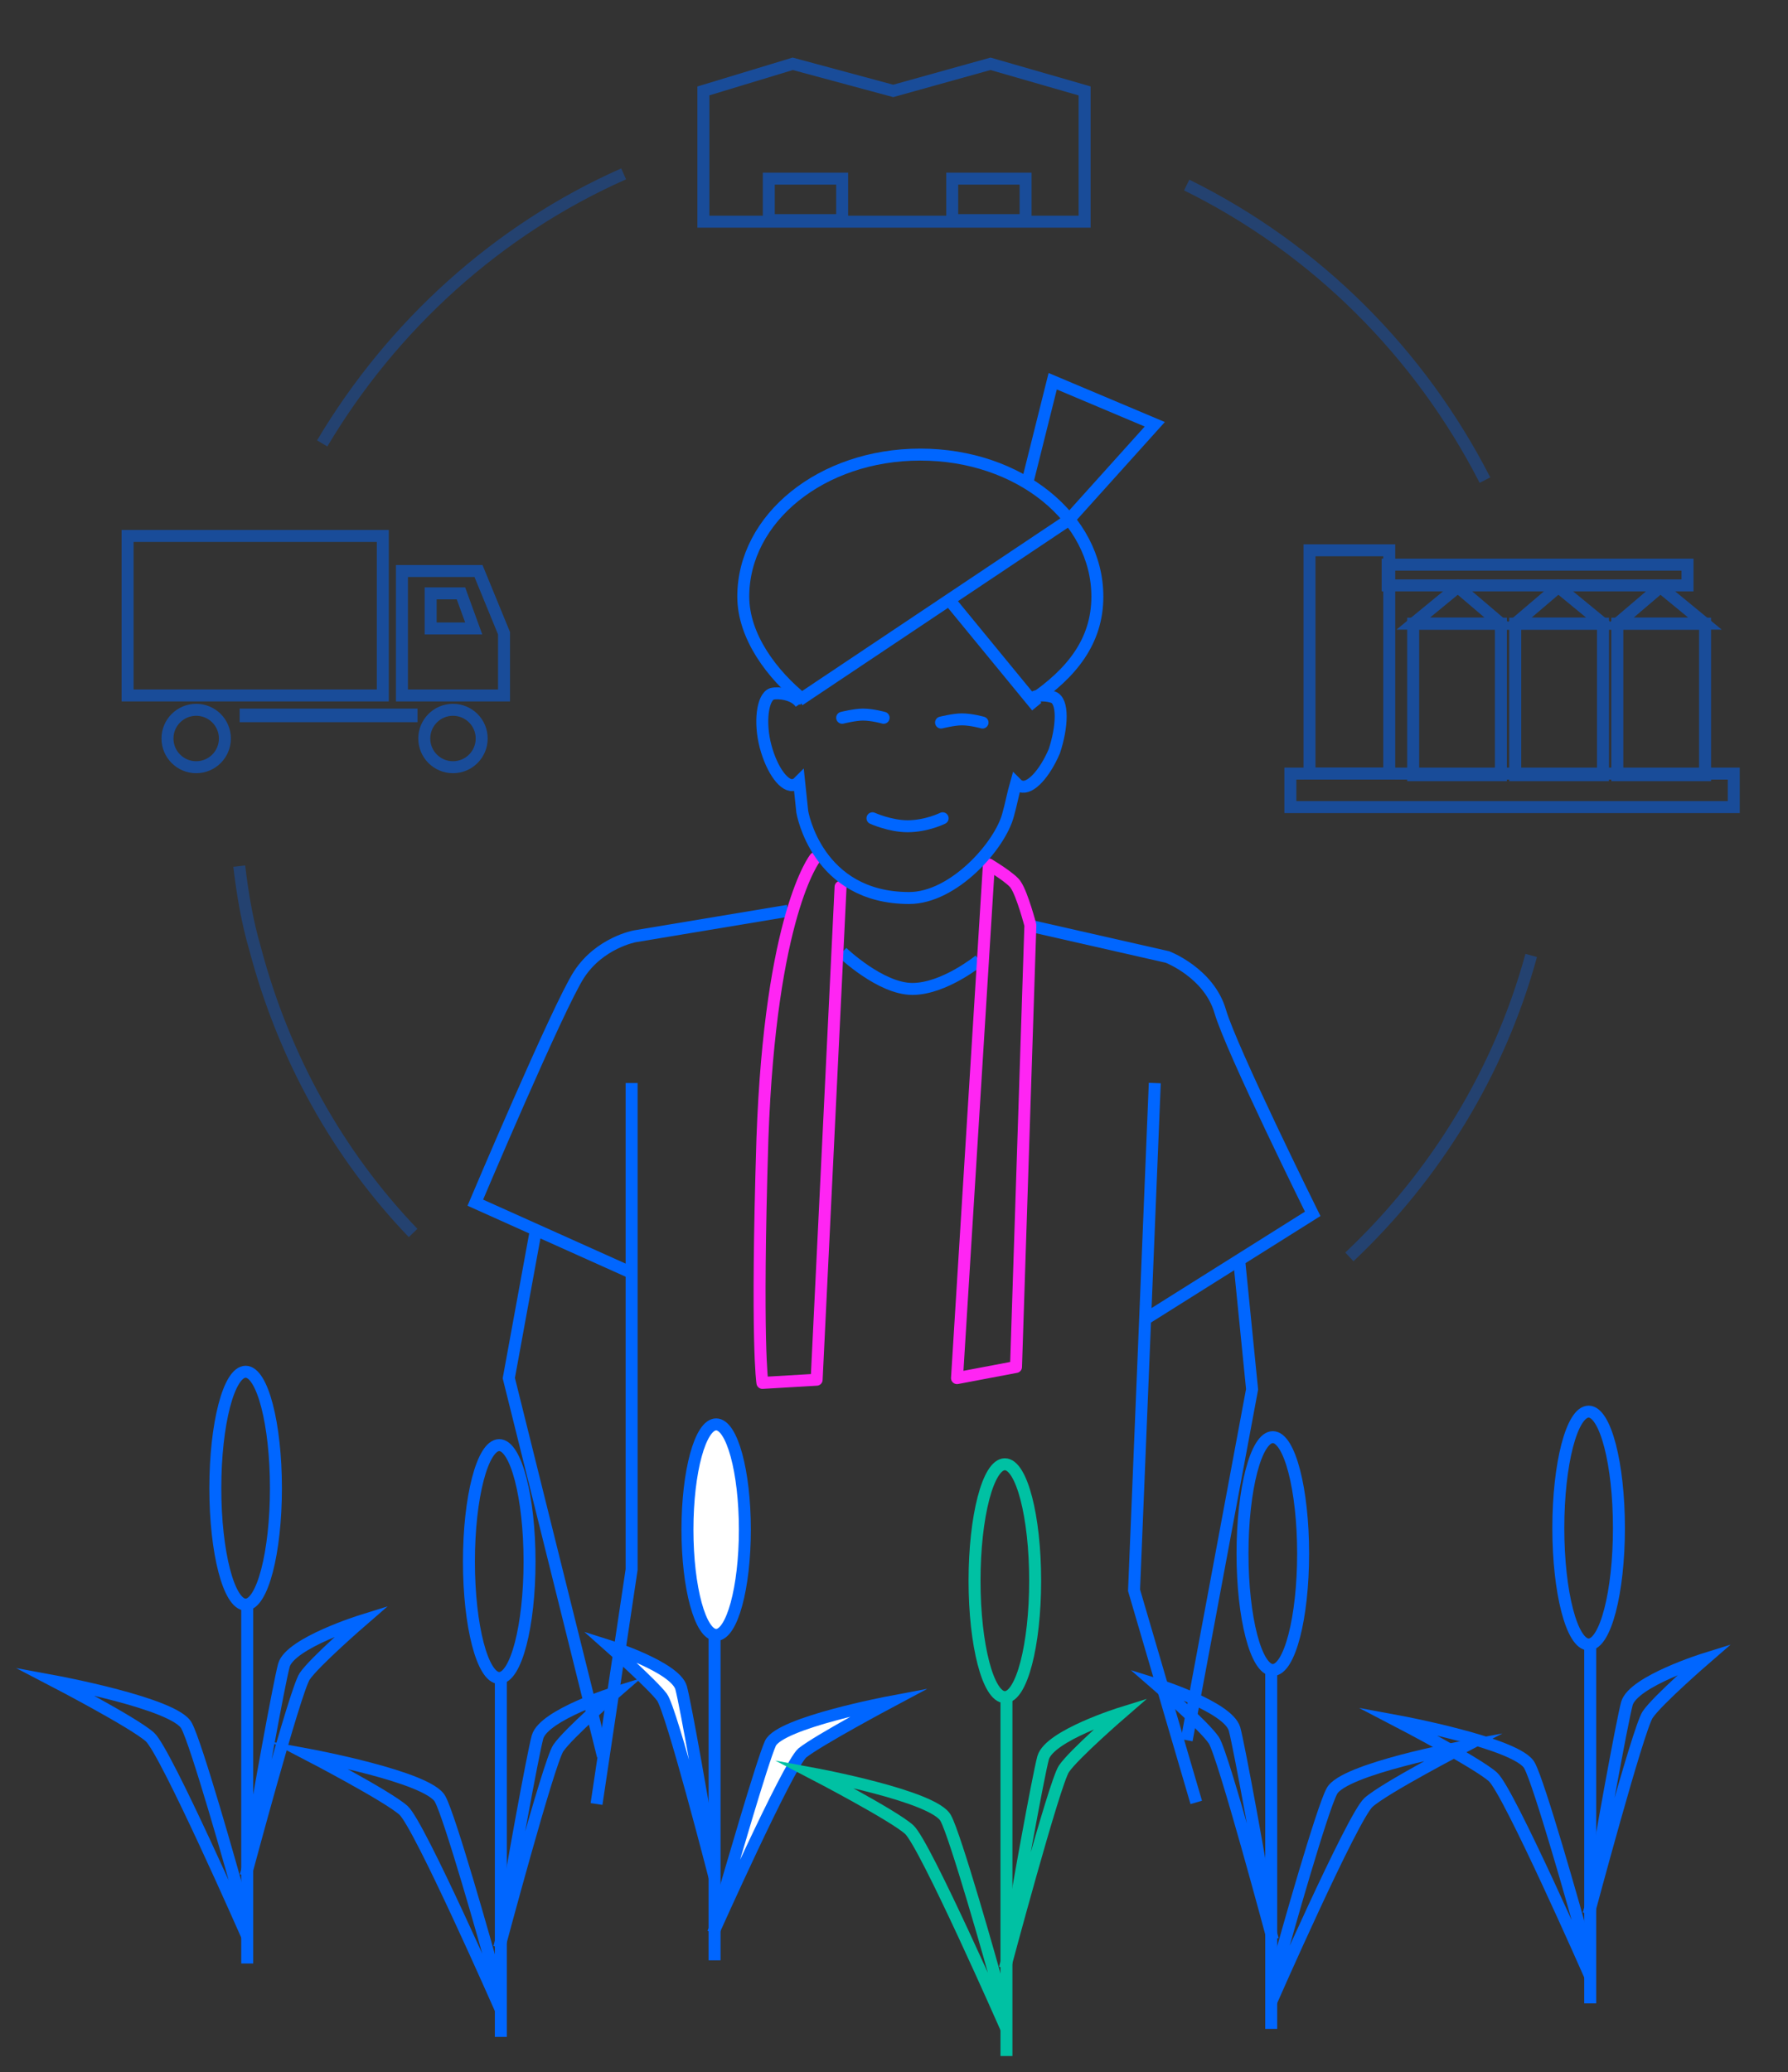 <?xml version="1.0" encoding="utf-8"?>
<!-- Generator: Adobe Illustrator 23.0.1, SVG Export Plug-In . SVG Version: 6.00 Build 0)  -->
<svg version="1.1" id="Layer_1" xmlns="http://www.w3.org/2000/svg" xmlns:xlink="http://www.w3.org/1999/xlink" x="0px" y="0px"
	 viewBox="0 0 112.1 129.9" style="enable-background:new 0 0 112.1 129.9;" xml:space="preserve">
<rect x="0" y="0" width="112.1" height="129.9" fill="#333333" stroke="none"/>
<style type="text/css">
	.st0{fill:none;stroke:#0066FF;stroke-width:0.75;stroke-miterlimit:10;}
	.st1{clip-path:url(#SVGID_2_);}
	.st2{opacity:0.3;}
	.st3{fill:none;stroke:#29B99F;stroke-width:0.75;stroke-miterlimit:10;}
	
		.st4{fill-rule:evenodd;clip-rule:evenodd;fill:none;stroke:#BF549F;stroke-width:0.75;stroke-linecap:round;stroke-linejoin:round;stroke-miterlimit:10;}
	.st5{fill:none;stroke:#4068B1;stroke-width:0.75;stroke-miterlimit:10;}
	.st6{fill:none;stroke:#00C1A3;stroke-width:0.75;stroke-miterlimit:10;}
	
		.st7{fill-rule:evenodd;clip-rule:evenodd;fill:none;stroke:#FF25F3;stroke-width:0.75;stroke-linecap:round;stroke-linejoin:round;stroke-miterlimit:10;}
	.st8{fill:none;stroke:#FF25F3;stroke-width:0.75;stroke-linecap:round;stroke-linejoin:round;stroke-miterlimit:10;}
	.st9{fill:none;stroke:#0066FF;stroke-width:0.75;stroke-linejoin:round;stroke-miterlimit:10;}
	.st10{opacity:0.5;}
	.st11{fill:#FFFFFF;stroke:#0066FF;stroke-width:0.75;stroke-miterlimit:10;}
	.st12{fill-rule:evenodd;clip-rule:evenodd;fill:#FFFFFF;stroke:#0066FF;stroke-width:0.75;stroke-miterlimit:10;}
	.st13{opacity:0.3;fill:none;stroke:#0066FF;stroke-width:0.75;stroke-miterlimit:10;}
	.st14{fill:none;stroke:#0066FF;stroke-width:0.75;stroke-linecap:round;stroke-miterlimit:10;}
	.st15{fill:#FFFFFF;stroke:#0066FF;stroke-miterlimit:10;}
	.st16{opacity:0.3;fill:none;stroke:#0066FF;stroke-miterlimit:10;}
	.st17{fill:#0066FF;}
	.st18{opacity:0.5;fill:none;stroke:#0066FF;stroke-width:0.75;stroke-miterlimit:10;}
	.st19{fill:none;stroke:#0066FF;stroke-width:0.75;stroke-miterlimit:10;stroke-dasharray:1.723,1.723;}
</style>
<path class="st0" d="M52.8,59.7c0,0,2.4,2.3,4.4,2.3c2,0,4.2-1.8,4.2-1.8"/>
<path class="st0" d="M71.8,82.7l10.5-6.6c0,0-5.1-10.3-5.8-12.7c-0.7-2.4-3.3-3.4-3.3-3.4L64.4,58"/>
<path class="st8" d="M62,54.2L60,86.4l3.7-0.7l0.9-27.7c0,0-0.5-1.9-0.9-2.5C63.5,55.1,62,54.2,62,54.2z"/>
<path class="st0" d="M49.4,57.1l-9.6,1.6c0,0-2.2,0.4-3.5,2.4c-1.3,2-6.5,14.3-6.5,14.3l9.8,4.4"/>
<path class="st8" d="M51.1,53.8c0,0-2.8,3.5-3.3,17.6c-0.4,12.9,0,15.3,0,15.3l3.4-0.2l1.5-30.9"/>
<path class="st0" d="M50.2,44.1c-0.4-0.6-1.4-0.7-1.8-0.6c-0.6,0.2-0.8,1.8-0.4,3.3c0.4,1.5,1.2,2.6,1.8,2.4c0.1,0,0.2-0.1,0.3-0.2
	l0.2,1.9c0,0,0.9,5.4,6.7,5.4c2.8,0,5.7-3.3,6.2-5.2c0.2-0.7,0.3-1.3,0.5-2c0.1,0.1,0.2,0.2,0.3,0.2c0.6,0.2,1.5-0.8,2.1-2.2
	c0.5-1.5,0.6-3.2-0.1-3.4c-0.3-0.1-1-0.2-1.3,0.1"/>
<path class="st0" d="M50.4,43.9c-2-1.6-3.8-4-3.8-6.5c0-4.9,4.9-8.9,11.1-8.9s11.1,4,11.1,8.9c0,2.8-1.6,4.8-4.1,6.5"/>
<line class="st0" x1="67" y1="32.6" x2="50.1" y2="43.9"/>
<line class="st0" x1="59.5" y1="37.6" x2="65" y2="44.3"/>
<polyline class="st0" points="64.4,30.3 66,23.9 72.4,26.6 67,32.6 "/>
<polyline class="st0" points="39.6,67.9 39.6,98.4 37.4,113.1 "/>
<polyline class="st0" points="72.4,67.9 71.1,99.7 75,113 "/>
<polyline class="st0" points="33.6,77.1 31.9,86.4 37.8,110.1 "/>
<polyline class="st0" points="77.7,79.1 78.5,87.1 74.4,109.1 "/>
<g>
	<ellipse class="st0" cx="15.4" cy="93.3" rx="1.9" ry="7.3"/>
	<line class="st0" x1="15.5" y1="100.4" x2="15.5" y2="123.1"/>
	<path class="st0" d="M15.4,120.5c0,0-0.1-0.3-0.2-0.9c-0.7-2.6-2.9-10.3-3.5-11.4c-0.7-1.4-8.3-2.8-8.3-2.8s5,2.6,6,3.5
		s6.1,12.5,6.1,12.5"/>
	<path class="st0" d="M15.6,116.7c0,0,0.1-0.3,0.1-0.9c0.4-2.6,1.8-10.3,2.1-11.4c0.4-1.4,4.9-2.8,4.9-2.8s-3,2.6-3.6,3.5
		c-0.6,0.9-3.7,12.5-3.7,12.5"/>
</g>
<g>
	<ellipse class="st11" cx="44.9" cy="95.9" rx="1.8" ry="6.6"/>
	<line class="st11" x1="44.8" y1="102.3" x2="44.8" y2="122.9"/>
	<path class="st11" d="M44.9,120.5c0,0,0.1-0.3,0.2-0.8c0.7-2.4,2.7-9.3,3.2-10.4c0.6-1.3,7.5-2.6,7.5-2.6s-4.5,2.4-5.5,3.2
		c-0.9,0.8-5.6,11.3-5.6,11.3"/>
	<path class="st11" d="M44.7,117c0,0-0.1-0.3-0.1-0.8c-0.4-2.4-1.6-9.3-1.9-10.4c-0.4-1.3-4.5-2.6-4.5-2.6s2.7,2.4,3.3,3.2
		c0.6,0.8,3.3,11.3,3.3,11.3"/>
</g>
<g>
	<ellipse class="st6" cx="63" cy="99.1" rx="1.9" ry="7.3"/>
	<line class="st6" x1="63.1" y1="106.2" x2="63.1" y2="128.9"/>
	<path class="st6" d="M63,126.3c0,0-0.1-0.3-0.2-0.9c-0.7-2.6-2.9-10.3-3.5-11.4c-0.7-1.4-8.3-2.8-8.3-2.8s5,2.6,6,3.5
		c1,0.9,6.1,12.5,6.1,12.5"/>
	<path class="st6" d="M63.2,122.5c0,0,0.1-0.3,0.1-0.9c0.4-2.6,1.8-10.3,2.1-11.4c0.4-1.4,4.9-2.8,4.9-2.8s-3,2.6-3.6,3.5
		c-0.6,0.9-3.7,12.5-3.7,12.5"/>
</g>
<g>
	<ellipse class="st0" cx="79.8" cy="97.4" rx="1.9" ry="7.3"/>
	<line class="st0" x1="79.7" y1="104.5" x2="79.7" y2="127.2"/>
	<path class="st0" d="M79.8,124.6c0,0,0.1-0.3,0.2-0.9c0.7-2.6,2.9-10.3,3.5-11.4c0.7-1.4,8.3-2.8,8.3-2.8s-5,2.6-6,3.5
		c-1,0.9-6.1,12.5-6.1,12.5"/>
	<path class="st0" d="M79.6,120.7c0,0-0.1-0.3-0.1-0.9c-0.4-2.6-1.8-10.3-2.1-11.4c-0.4-1.4-4.9-2.8-4.9-2.8s3,2.6,3.6,3.5
		s3.7,12.5,3.7,12.5"/>
</g>
<g>
	<ellipse class="st0" cx="99.6" cy="95.8" rx="1.9" ry="7.3"/>
	<line class="st0" x1="99.7" y1="102.9" x2="99.7" y2="125.6"/>
	<path class="st0" d="M99.6,123c0,0-0.1-0.3-0.2-0.9c-0.7-2.6-2.9-10.3-3.5-11.4c-0.7-1.4-8.3-2.8-8.3-2.8s5,2.6,6,3.5
		s6.1,12.5,6.1,12.5"/>
	<path class="st0" d="M99.8,119.1c0,0,0.1-0.3,0.1-0.9c0.4-2.6,1.8-10.3,2.1-11.4c0.4-1.4,4.9-2.8,4.9-2.8s-3,2.6-3.6,3.5
		c-0.6,0.9-3.7,12.5-3.7,12.5"/>
</g>
<g>
	<ellipse class="st0" cx="31.3" cy="97.9" rx="1.9" ry="7.3"/>
	<line class="st0" x1="31.4" y1="105" x2="31.4" y2="127.7"/>
	<path class="st0" d="M31.3,125.1c0,0-0.1-0.3-0.2-0.9c-0.7-2.6-2.9-10.3-3.5-11.4c-0.7-1.4-8.3-2.8-8.3-2.8s5,2.6,6,3.5
		c1,0.9,6.1,12.5,6.1,12.5"/>
	<path class="st0" d="M31.5,121.2c0,0,0.1-0.3,0.1-0.9c0.4-2.6,1.8-10.3,2.1-11.4c0.4-1.4,4.9-2.8,4.9-2.8s-3,2.6-3.6,3.5
		c-0.6,0.9-3.7,12.5-3.7,12.5"/>
</g>
<g class="st10">
	<g>
		<rect x="88.6" y="39.1" class="st0" width="5.5" height="9.5"/>
		<polygon class="st0" points="94.1,39.1 88.6,39.1 91.4,36.8 		"/>
	</g>
	<g>
		<rect x="95" y="39.1" class="st0" width="5.5" height="9.5"/>
		<polygon class="st0" points="100.5,39.1 95,39.1 97.7,36.8 		"/>
	</g>
	<g>
		<rect x="101.4" y="39.1" class="st0" width="5.5" height="9.5"/>
		<polygon class="st0" points="106.9,39.1 101.4,39.1 104.1,36.8 		"/>
	</g>
	<rect x="82.1" y="34.5" class="st0" width="5" height="14"/>
	<rect x="87" y="35.4" class="st0" width="18.8" height="1.3"/>
	<rect x="80.9" y="48.5" class="st0" width="27.8" height="2.1"/>
</g>
<g class="st10">
	<rect x="8" y="33.6" class="st0" width="16" height="10"/>
	<polygon class="st0" points="31.6,43.6 25.2,43.6 25.2,35.8 30,35.8 31.6,39.7 	"/>
	<circle class="st0" cx="12.3" cy="46.3" r="1.8"/>
	<circle class="st0" cx="28.4" cy="46.3" r="1.8"/>
	<polygon class="st0" points="29.7,39.4 27,39.4 27,37.2 28.9,37.2 	"/>
	<rect x="15.4" y="44.8" class="st0" width="10.4" height="0.1"/>
	<rect x="7" y="44.8" class="st0" width="2.6" height="0"/>
</g>
<g class="st10">
	<polygon class="st0" points="68,13.9 44.1,13.9 44.1,5.7 49.7,4 56,5.7 62.1,4 68,5.7 	"/>
	<rect x="59.7" y="11.2" class="st0" width="4.6" height="2.6"/>
	<rect x="48.2" y="11.2" class="st0" width="4.6" height="2.6"/>
</g>
<path class="st13" d="M20.2,27.8c4.4-7.4,11-13.4,18.9-16.9"/>
<path class="st13" d="M25.9,77.3c-4.7-4.9-8.1-11-9.9-17.8c-0.5-1.7-0.8-3.5-1-5.2"/>
<path class="st13" d="M96,59.9c-2,7.3-6,13.8-11.4,18.9"/>
<path class="st13" d="M74.4,11.6c8.1,4,14.6,10.5,18.7,18.5"/>
<path class="st14" d="M59,45.3c0,0,0.8-0.2,1.3-0.2c0.6,0,1.3,0.2,1.3,0.2"/>
<path class="st14" d="M52.8,45c0,0,0.8-0.2,1.3-0.2c0.6,0,1.3,0.2,1.3,0.2"/>
<path class="st14" d="M54.7,51.3c0,0,1.1,0.5,2.2,0.5c1.2,0,2.2-0.5,2.2-0.5"/>
</svg>
